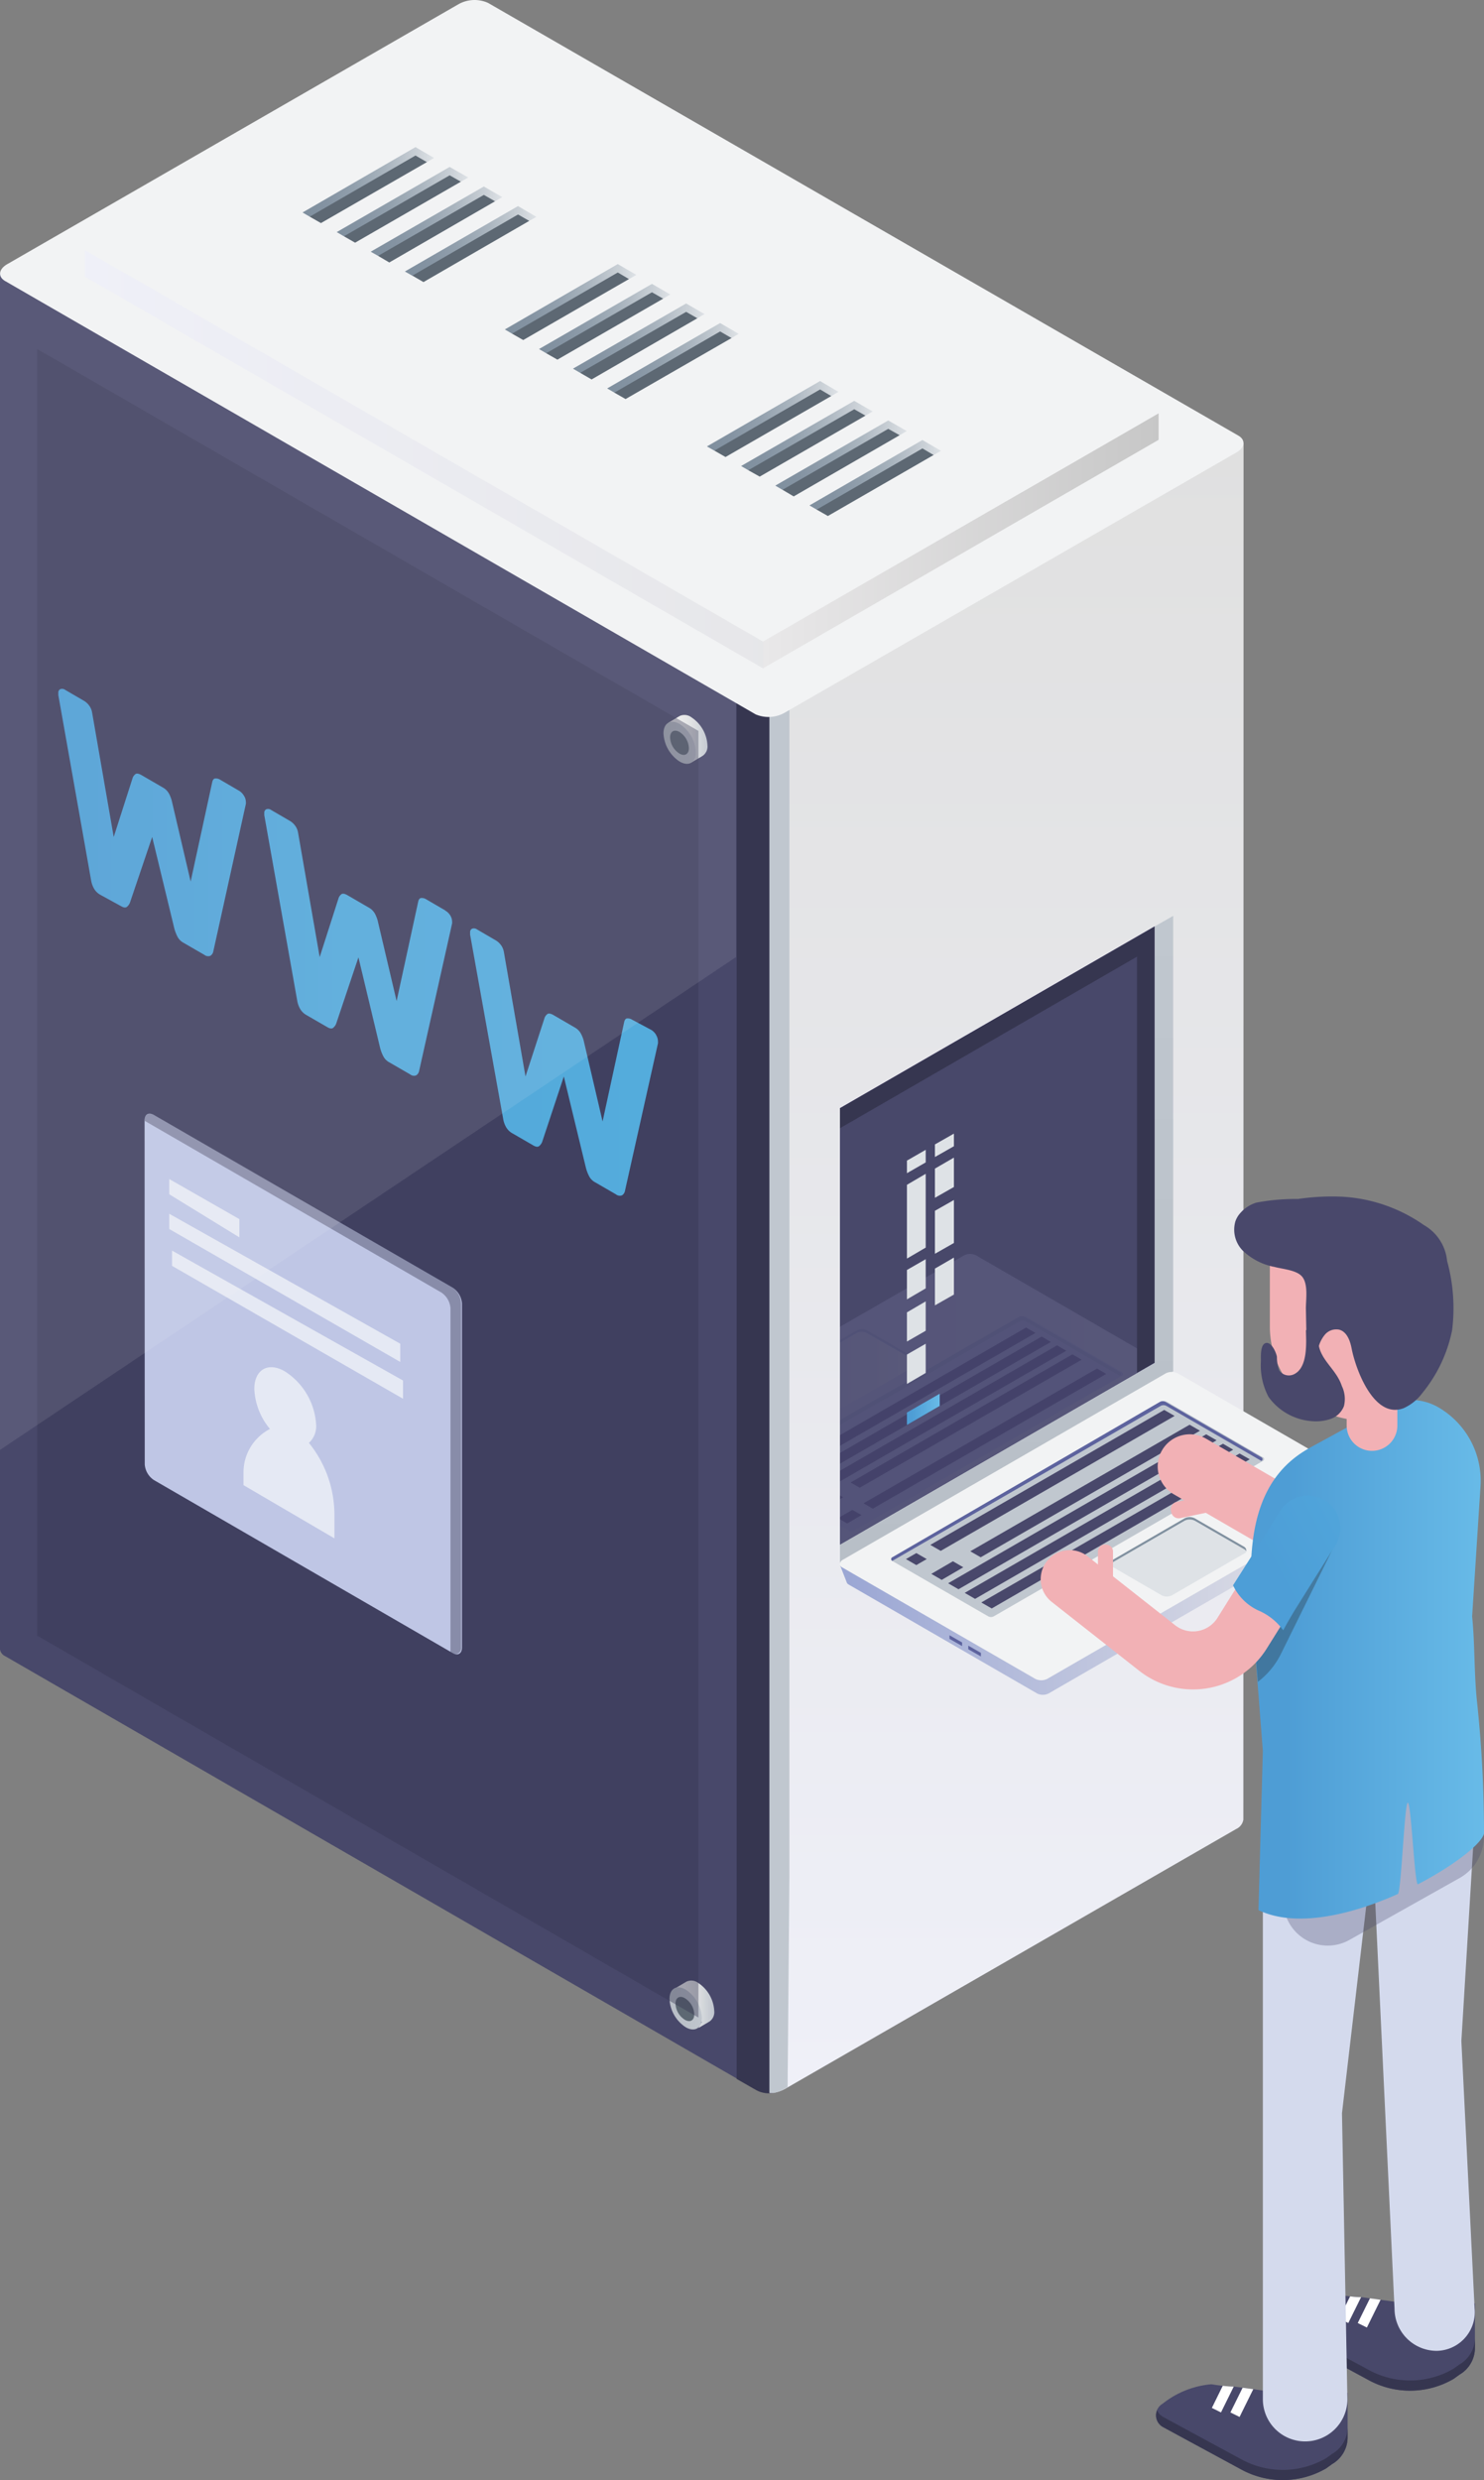 <svg xmlns="http://www.w3.org/2000/svg" xmlns:xlink="http://www.w3.org/1999/xlink" data-name="custom-server" viewBox="0 0 89.774 150"><rect x="0" y="0" width="89.774" height="150" fill="#808080" stroke="none"/><defs><linearGradient id="f" x1="77.776" x2="77.776" y1="-632.885" y2="-533.072" gradientTransform="matrix(1 0 0 -1 0 -506.386)" gradientUnits="userSpaceOnUse"><stop offset="0" stop-color="#eff0f8"/><stop offset="1" stop-color="#e0e0e0"/></linearGradient><linearGradient id="a" x1="-336.546" x2="-338.916" y1="-550.971" y2="-550.971" gradientTransform="matrix(1 0 0 -1 396.21 -506.386)" gradientUnits="userSpaceOnUse"><stop offset="0" stop-color="#c0c6ce"/><stop offset=".07" stop-color="#c6cbd2"/><stop offset=".41" stop-color="#dee0e2"/><stop offset=".73" stop-color="#ececec"/><stop offset="1" stop-color="#f1f0ef"/></linearGradient><linearGradient id="b" x1="-339.206" x2="-337.235" y1="-551.214" y2="-551.214" gradientTransform="matrix(1 0 0 -1 396.21 -506.386)" gradientUnits="userSpaceOnUse"><stop offset="0" stop-color="#b8bec6"/><stop offset=".76" stop-color="#bdc3cb"/><stop offset="1" stop-color="#c0c6ce"/></linearGradient><linearGradient id="g" x1="-336.183" x2="-338.553" y1="-627.511" y2="-627.511" xlink:href="#a"/><linearGradient id="h" x1="-338.844" x2="-336.885" y1="-627.761" y2="-627.761" xlink:href="#b"/><linearGradient id="i" x1="20.405" x2="56.683" y1="90.213" y2="90.213" gradientTransform="matrix(1 0 0 -1 0 147.11)" gradientUnits="userSpaceOnUse"><stop offset="0" stop-color="#4e9dd5"/><stop offset=".02" stop-color="#4e9ed5"/><stop offset=".48" stop-color="#53a8da"/><stop offset="1" stop-color="#54acdc"/></linearGradient><linearGradient id="j" x1="22.017" x2="83.811" y1="-527.962" y2="-527.962" gradientTransform="matrix(1 0 0 -1 0 -506.386)" gradientUnits="userSpaceOnUse"><stop offset="0" stop-color="#eff0f8"/><stop offset="1" stop-color="#e2e2e2"/></linearGradient><linearGradient id="k" x1="63.035" x2="86.967" y1="-538.997" y2="-538.997" gradientTransform="matrix(1 0 0 -1 0 -506.386)" gradientUnits="userSpaceOnUse"><stop offset="0" stop-color="#e9e8e9"/><stop offset="1" stop-color="#c7c7c7"/></linearGradient><linearGradient id="l" x1="77.77" x2="77.77" y1="-600.863" y2="-561.683" gradientTransform="matrix(1 0 0 -1 0 -506.386)" gradientUnits="userSpaceOnUse"><stop offset="0" stop-color="#b8bfc7"/><stop offset="1" stop-color="#c0c7cf"/></linearGradient><linearGradient id="m" x1="67.703" x2="99.991" y1="-599.696" y2="-599.696" gradientTransform="matrix(1 0 0 -1 0 -506.386)" gradientUnits="userSpaceOnUse"><stop offset="0" stop-color="#9aa6d4"/><stop offset="1" stop-color="#e9e8e9"/></linearGradient><clipPath id="n" transform="translate(-16.878 .097)"><path fill="none" d="M85.661 82.941V57.764L67.691 68.14v25.177l17.97-10.376z"/></clipPath><linearGradient id="c" x1="66.337" x2="98.503" y1="-591.407" y2="-591.407" gradientTransform="matrix(1 0 0 -1 0 -506.386)" gradientUnits="userSpaceOnUse"><stop offset="0" stop-color="#c0bff6"/><stop offset=".29" stop-color="#c5c4f7"/><stop offset=".64" stop-color="#d3d2f9"/><stop offset="1" stop-color="#e9e9fd"/></linearGradient><linearGradient id="o" x1="64.215" x2="72.438" y1="-589.059" y2="-589.059" xlink:href="#c"/><linearGradient id="e" x1="71.742" x2="73.725" y1="61.967" y2="61.967" gradientTransform="matrix(1 0 0 -1 0 147.11)" gradientUnits="userSpaceOnUse"><stop offset=".15" stop-color="#4e9dd5"/><stop offset="1" stop-color="#68bbe8"/></linearGradient><linearGradient id="d" x1="-926.71" x2="-918.765" y1="-517.291" y2="-517.291" gradientTransform="matrix(1 0 0 -1 961.89 -506.386)" gradientUnits="userSpaceOnUse"><stop offset="0" stop-color="#7f8f9e"/><stop offset=".18" stop-color="#8493a2"/><stop offset=".4" stop-color="#92a0ad"/><stop offset=".64" stop-color="#aab5bf"/><stop offset=".88" stop-color="#cbd1d7"/><stop offset="1" stop-color="#dee2e6"/></linearGradient><linearGradient id="p" x1="-924.654" x2="-916.697" y1="-518.482" y2="-518.482" xlink:href="#d"/><linearGradient id="q" x1="-922.586" x2="-914.629" y1="-519.667" y2="-519.667" xlink:href="#d"/><linearGradient id="r" x1="-920.519" x2="-912.562" y1="-520.858" y2="-520.858" xlink:href="#d"/><linearGradient id="s" x1="-914.484" x2="-906.527" y1="-524.365" y2="-524.365" xlink:href="#d"/><linearGradient id="t" x1="-912.416" x2="-904.459" y1="-525.556" y2="-525.556" xlink:href="#d"/><linearGradient id="u" x1="-910.349" x2="-902.392" y1="-526.741" y2="-526.741" xlink:href="#d"/><linearGradient id="v" x1="-908.281" x2="-900.324" y1="-527.932" y2="-527.932" xlink:href="#d"/><linearGradient id="w" x1="-902.246" x2="-894.289" y1="-531.439" y2="-531.439" xlink:href="#d"/><linearGradient id="x" x1="-900.179" x2="-892.222" y1="-532.63" y2="-532.63" xlink:href="#d"/><linearGradient id="y" x1="-898.111" x2="-890.154" y1="-533.815" y2="-533.815" xlink:href="#d"/><linearGradient id="z" x1="-896.055" x2="-888.098" y1="-535.006" y2="-535.006" xlink:href="#d"/><linearGradient id="A" x1="92.546" x2="106.695" y1="46.85" y2="46.85" xlink:href="#e"/><linearGradient id="B" x1="104.531" x2="93.051" y1="57.666" y2="51.641" gradientTransform="matrix(1 0 0 -1 0 147.11)" gradientUnits="userSpaceOnUse"><stop offset="0" stop-color="#54addf"/><stop offset=".92" stop-color="#4d9ed7"/></linearGradient></defs><path fill="#48486a" d="M45.988 38.682h4.995l-1.21-2.72L0 16.527v83.234a.544.544 0 0 0 .302.4l45.396 26.204a1.21 1.21 0 0 0 .29.109z"/><path fill="url(#f)" d="M92.106 26.686l-28.66 16.35v83.463a2.056 2.056 0 0 0 .92-.254l27.293-15.72a.75.75 0 0 0 .435-.568z" transform="translate(-16.878 .097)"/><path fill="#363650" d="M44.562 18.112v107.625l1.209.69a1.633 1.633 0 0 0 .846.18c.327 0 .351-.193.617-.35l.242-.097-.327-12.746V93.353l.593-75.24z"/><path fill="#c0c7cf" d="M47.754 113.536V42.455l-1.21.677v83.464h.206a2.104 2.104 0 0 0 .436-.121l.205-.097.254-.145z"/><path fill="url(#a)" d="M59.676 44.986a2.165 2.165 0 0 0-.98-1.705.69.69 0 0 0-.701-.073l-.69.411h.436a1.124 1.124 0 0 0 0 .218 2.165 2.165 0 0 0 .955 1.717l.206.097-.206.375.677-.4a.69.69 0 0 0 .303-.64z" transform="translate(-16.878 .097)"/><path fill="url(#b)" d="M58.975 45.397c0 .629-.435.883-.98.568a2.165 2.165 0 0 1-.98-1.705c0-.629.435-.883.98-.568a2.165 2.165 0 0 1 .98 1.705z" transform="translate(-16.878 .097)"/><path fill="#5d6873" d="M41.674 45.252c0 .363-.254.508-.569.327a1.21 1.21 0 0 1-.568-.98c0-.363.254-.508.568-.327a1.21 1.21 0 0 1 .569.98z"/><path fill="url(#g)" d="M60.087 121.532a2.165 2.165 0 0 0-.98-1.705.69.69 0 0 0-.701-.072l-.69.41h.436a1.124 1.124 0 0 0 0 .219 2.165 2.165 0 0 0 .98 1.705l.205.096-.205.375.677-.399a.69.69 0 0 0 .278-.629z" transform="translate(-16.878 .097)"/><path fill="url(#h)" d="M59.338 121.944c0 .629-.436.883-.98.568a2.165 2.165 0 0 1-.98-1.705c0-.629.435-.883.98-.568a2.165 2.165 0 0 1 .98 1.705z" transform="translate(-16.878 .097)"/><path fill="#5d6873" d="M42 121.835c0 .363-.254.508-.568.326a1.21 1.21 0 0 1-.568-.98c0-.362.253-.508.568-.326a1.21 1.21 0 0 1 .568.98z"/><path fill="#363650" d="M2.25 21.111l40.002 23.097v77.817L2.25 98.928z" opacity=".4" style="isolation:isolate"/><g data-name="6bc0ef65-9cf4-4c6d-9190-c3d2d0ea7cd7"><path fill="#bfc6e5" d="M8.747 67.754c0-.351.247-.504.56-.323l18.077 10.45a1.246 1.246 0 0 1 .561.951v20.825c0 .352-.247.504-.56.323L9.316 89.52a1.246 1.246 0 0 1-.56-.95z" data-name="0e262da9-19f3-44e8-92e4-21a56c4995e0"/><path fill="#363650" d="M27.384 77.881L9.317 67.421a.348.348 0 0 0-.56.324v.047L26.69 78.167a1.246 1.246 0 0 1 .56.95v20.796l.087.048a.348.348 0 0 0 .56-.324V78.832a1.246 1.246 0 0 0-.513-.95z" data-name="ca3d8f51-b481-44b8-84f9-bea409d48965" opacity=".4" style="isolation:isolate"/><path fill="#e5e9f4" d="M10.24 73.412l13.974 7.859v1.103L10.24 74.335v-.923z" data-name="3beb0187-8912-4c5e-b14e-fbbdfb89ebd3"/><path fill="#e5e9f4" d="M10.24 71.311l4.241 2.424v1.103l-4.241-2.605v-.922z" data-name="1111b5eb-97fc-40d3-9165-40efa8926710"/><path fill="#e5e9f4" d="M18.688 87.269a1.373 1.373 0 0 0 .435-1.127 4.108 4.108 0 0 0-1.893-3.2c-1.013-.587-1.846-.104-1.846 1.07a4.061 4.061 0 0 0 .947 2.414 2.953 2.953 0 0 0-1.6 2.66v.738l5.5 3.219v-1.476a6.91 6.91 0 0 0-1.543-4.298z" data-name="410d98b2-4c14-4660-ad5b-3a1cb24ebcfc"/><path fill="#e5e9f4" d="M10.406 75.637l13.975 7.859v1.103L10.406 76.56v-.923z" data-name="3beb0187-8912-4c5e-b14e-fbbdfb89ebd3"/></g><path fill="url(#i)" d="M31.348 47.733l-1.15-.67a.49.49 0 0 0-.293-.077q-.137 0-.189.223l-1.305 6.011-1.15-4.92a2.095 2.095 0 0 0-.146-.37.953.953 0 0 0-.395-.403l-1.271-.738q-.284-.164-.395-.052a.515.515 0 0 0-.146.198l-1.151 3.59-1.305-7.515a.97.97 0 0 0-.19-.447 1.073 1.073 0 0 0-.291-.266l-1.15-.67a.318.318 0 0 0-.293-.043.223.223 0 0 0-.12.232.859.859 0 0 0 0 .138l1.984 11.206a1.494 1.494 0 0 0 .18.498.988.988 0 0 0 .369.36l1.254.688q.231.137.352.051a.61.61 0 0 0 .197-.275l1.34-3.958 1.34 5.538a2.43 2.43 0 0 0 .198.507.859.859 0 0 0 .352.352l1.262.73a.371.371 0 0 0 .37.06.412.412 0 0 0 .18-.283l1.966-8.905a.593.593 0 0 0 0-.12.721.721 0 0 0-.12-.378.859.859 0 0 0-.284-.292zm12.46 7.23l-1.15-.67a.49.49 0 0 0-.293-.077q-.137 0-.189.223l-1.305 6.011-1.15-4.886a2.112 2.112 0 0 0-.146-.37.945.945 0 0 0-.395-.403l-1.271-.738q-.284-.163-.395-.052a.515.515 0 0 0-.146.198l-1.151 3.59-1.305-7.514a.97.97 0 0 0-.19-.447 1.073 1.073 0 0 0-.291-.266l-1.15-.67a.318.318 0 0 0-.293-.043.223.223 0 0 0-.12.232.859.859 0 0 0 0 .138l1.992 11.215a1.494 1.494 0 0 0 .18.498.988.988 0 0 0 .37.36l1.262.73q.231.138.352.052a.61.61 0 0 0 .197-.275l1.34-3.993 1.314 5.487a2.447 2.447 0 0 0 .197.507.859.859 0 0 0 .352.352l1.263.73a.371.371 0 0 0 .369.06.412.412 0 0 0 .18-.283l1.992-8.905a.584.584 0 0 0 0-.12.721.721 0 0 0-.12-.378.859.859 0 0 0-.3-.283zm12.76 7.531a.859.859 0 0 0-.291-.3l-1.16-.619a.49.49 0 0 0-.292-.077q-.137 0-.189.223l-1.305 6.011-1.15-4.92a2.095 2.095 0 0 0-.147-.369.945.945 0 0 0-.395-.403l-1.27-.739q-.284-.163-.395-.051a.515.515 0 0 0-.146.197l-1.16 3.564-1.305-7.514a.97.97 0 0 0-.189-.447 1.065 1.065 0 0 0-.292-.266l-1.15-.67a.318.318 0 0 0-.293-.043.223.223 0 0 0-.12.232.859.859 0 0 0 0 .138l2.001 11.146a1.494 1.494 0 0 0 .18.498.988.988 0 0 0 .37.36l1.262.73q.231.138.352.052a.61.61 0 0 0 .197-.275l1.305-3.941 1.34 5.538a2.439 2.439 0 0 0 .198.507.859.859 0 0 0 .352.352l1.262.73a.371.371 0 0 0 .37.06.412.412 0 0 0 .18-.283l1.992-8.905a.584.584 0 0 0 0-.12.721.721 0 0 0-.112-.386z" transform="translate(-16.878 .097)"/><path fill="#f0f0f0" d="M0 87.694l44.525-29.809V42.528L0 16.54z" opacity=".1" style="isolation:isolate"/><path fill="#f2f3f4" d="M45.71 43.205L.314 17c-.46-.266-.399-.726.133-1.028L27.741.252a1.983 1.983 0 0 1 1.79-.073l45.383 26.168c.46.266.4.726-.133 1.028l-27.293 15.72a1.983 1.983 0 0 1-1.778.11z"/><path fill="url(#j)" d="M45.949 2.827L24.133 15.416l-2.116-.387v1.608l41.019 23.69L83.81 26.202z" transform="translate(-16.878 .097)"/><path fill="url(#k)" d="M86.967 24.896v1.609L63.036 40.327v-1.62z" transform="translate(-16.878 .097)"/><path fill="#f2f3f4" d="M46.158 38.803L5.139 15.126 29.071 1.304l41.018 23.69z"/><path fill="url(#l)" d="M86.725 55.938v26.386L67.691 93.317v1.16L87.85 82.845V55.297z" transform="translate(-16.878 .097)"/><path fill="url(#m)" d="M99.99 89.955l-1.075.568-10.872-6.227a.786.786 0 0 0-.701 0L68.695 95.082l-.992-.496.4 1.028a.23.23 0 0 0 .108.121l11.404 6.59a.786.786 0 0 0 .701 0l19.118-11.04a.339.339 0 0 0 .158-.17z" transform="translate(-16.878 .097)"/><path fill="#f2f3f4" d="M82.944 90.233l-19.59 11.307a.81.81 0 0 1-.726 0l-11.694-6.748c-.181-.109-.157-.29 0-.423l19.59-11.307a.81.81 0 0 1 .726 0l11.694 6.748c.242.109.217.29 0 .423z"/><path fill="#5d639e" d="M57.44 99.097v-.194l.762.436v.218l-.762-.436a.06.06 0 0 1 0-.024zm1.137.653v-.218l.762.435v.218z"/><path fill="#c0c7cf" d="M53.982 94.187l16.277-9.396a.35.35 0 0 1 .35 0l5.793 3.35a.12.12 0 0 1 0 .218l-16.277 9.396a.35.35 0 0 1-.35 0l-5.805-3.35a.12.12 0 0 1 .012-.218z"/><path fill="#5d639e" d="M53.982 94.405l16.229-9.372a.35.35 0 0 1 .35 0l5.744 3.326a.12.12 0 0 0 0-.218l-5.792-3.35a.35.35 0 0 0-.35 0l-16.18 9.396a.12.12 0 0 0 0 .218z"/><path fill="#49486b" d="M71.057 85.638L56.908 93.8l-.629-.362 14.149-8.163zm1.535.895l-13.265 7.654-.63-.362 13.267-7.655zm1.004.58l-15.612 9.009-.628-.363 15.611-9.009zm1.004.568l-15.612 9.022-.629-.363 15.624-9.021zm1.003.58l-15.61 9.022-.63-.363 15.624-9.009zm-19.541 6.035l-.63.363-.628-.363.629-.363zm2.213.496l-1.306.762-.63-.363 1.307-.762z"/><path fill="#dee2e6" d="M70.9 96.485l4.39-2.54a.194.194 0 0 0 0-.362l-3-1.73a.69.69 0 0 0-.616 0l-4.39 2.54a.194.194 0 0 0 0 .363l2.987 1.729a.69.69 0 0 0 .628 0z"/><path fill="#80909f" d="M67.272 94.514l4.39-2.54a.69.69 0 0 1 .616 0l3 1.73a.266.266 0 0 1 .108.109.261.261 0 0 0-.109-.254l-2.999-1.73a.69.69 0 0 0-.616 0l-4.39 2.54c-.121.072-.158.17-.11.254a.266.266 0 0 1 .11-.11z"/><path fill="#24126a" d="M69.847 56.035L50.813 67.027v26.386l19.034-10.992z"/><path fill="#363650" d="M69.847 56.035L50.813 67.027v26.386l19.034-10.992z"/><path fill="#48486a" d="M68.783 83.038V57.861l-17.97 10.376v25.177z"/><g opacity=".11"><g clip-path="url(#n)"><path fill="url(#c)" d="M87.511 82.953L68.006 94.211a.798.798 0 0 1-.726 0l-11.633-6.723c-.181-.109-.157-.29 0-.411L75.2 75.83a.798.798 0 0 1 .725 0l11.634 6.723c.18.097.169.278-.049.4z" transform="translate(-16.878 .097)"/><path fill="url(#o)" d="M67.957 84.973l4.366-2.516a.194.194 0 0 0 0-.362l-2.987-1.73a.677.677 0 0 0-.617 0l-4.377 2.528a.194.194 0 0 0 0 .363l2.987 1.729a.69.69 0 0 0 .628-.012z" transform="translate(-16.878 .097)"/><path fill="#9198db" d="M47.464 83.183l4.353-2.564a.677.677 0 0 1 .617 0l3.01 1.718a.266.266 0 0 1 .11.109.261.261 0 0 0-.11-.254l-2.986-1.73a.677.677 0 0 0-.617 0l-4.377 2.528c-.121.072-.157.17-.11.254a.266.266 0 0 1 .11-.06z"/><path fill="#adb1f2" d="M45.541 89.012l16.204-9.36a.35.35 0 0 1 .35 0l5.77 3.337a.12.12 0 0 1 0 .218l-16.193 9.36a.35.35 0 0 1-.35 0l-5.78-3.338a.12.12 0 0 1 0-.217z"/><path fill="#9198db" d="M45.541 89.23l16.144-9.324a.35.35 0 0 1 .35 0l5.708 3.3a.12.12 0 0 0 0-.217l-5.768-3.337a.35.35 0 0 0-.35 0l-16.205 9.36a.125.125 0 0 0 .121.217z"/><path fill="#24126a" d="M66.365 82.772l-14.125 8.15.557.326 14.124-8.15zm-1.488-.859l-13.423 7.752.557.314 13.422-7.74zm-14.426 8.32l-1.246.726.556.326 1.246-.725zm1.112 1.089l-.87.495.555.326.871-.508zm12.383-9.953l-15.684 9.058.569.314 15.671-9.045zm-.931-.532l-15.672 9.045.556.327 15.672-9.045zm-.943-.544L46.4 89.35l.568.315 15.672-9.046z"/></g></g><path fill="#dee2e6" d="M56.001 70.304l-1.136.653v-.761L56 69.543zm0 5.152l-1.136.665v-4.462L56 70.994zm0 2.467l-1.136.665V76.81L56 76.157zm0 2.563l-1.136.653v-1.765L56 78.709zm1.705-8.694l-1.148.653v-1.766l1.148-.665zm0 3.386l-1.148.653v-2.6l1.148-.653zm0 3.12l-1.148.653v-2.225l1.148-.665zm-1.705 4.74l-1.136.665v-1.778L56 81.272zm1.705-13.713l-1.148.653v-.762l1.148-.653z"/><path fill="url(#e)" d="M73.725 84.936l-1.983 1.15v-.75l1.983-1.137z" transform="translate(-16.878 .097)"/><g><path fill="#5d6873" d="M19.415 13.493l-.677-.387.06-.327 6.312-3.664.87.412-.157.278z"/><path fill="url(#d)" d="M42.012 9.309l.69.399.435-.254-1.125-.653-6.832 3.954.435.254z" transform="translate(-16.878 .097)"/><path fill="#5d6873" d="M21.482 14.678l-.677-.387.048-.314 6.313-3.677.883.412-.17.278z"/><path fill="url(#p)" d="M44.08 10.506l.677.387.448-.254L44.08 10l-6.832 3.941.435.254z" transform="translate(-16.878 .097)"/><path fill="#5d6873" d="M23.55 15.875l-.677-.399.049-.314 6.312-3.677.883.424-.17.266z"/><path fill="url(#q)" d="M46.148 11.691l.677.387.436-.254-1.113-.64-6.844 3.942.447.253z" transform="translate(-16.878 .097)"/><path fill="#5d6873" d="M25.618 17.06l-.689-.399.06-.314 6.313-3.676.87.423-.156.266z"/><path fill="url(#r)" d="M48.216 12.876l.677.387.435-.242-1.112-.653-6.845 3.955.448.254z" transform="translate(-16.878 .097)"/><path fill="#5d6873" d="M31.652 20.567l-.677-.387.048-.327 6.313-3.664.883.411-.17.278z"/><path fill="url(#s)" d="M54.25 16.383l.677.4.448-.255-1.125-.653-6.832 3.954.435.254z" transform="translate(-16.878 .097)"/><path fill="#5d6873" d="M33.72 21.752l-.677-.387.049-.314 6.312-3.676.883.41-.17.279z"/><path fill="url(#t)" d="M56.318 17.58l.677.387.435-.254-1.112-.64-6.832 3.941.435.254z" transform="translate(-16.878 .097)"/><path fill="#5d6873" d="M35.788 22.95l-.689-.4.06-.314 6.313-3.676.87.423-.156.266z"/><path fill="url(#u)" d="M58.386 18.765l.677.387.435-.254-1.112-.64L51.54 22.2l.436.254z" transform="translate(-16.878 .097)"/><path fill="#5d6873" d="M37.844 24.135l-.677-.387.06-.327 6.313-3.664.87.411-.157.278z"/><path fill="url(#v)" d="M60.442 19.95l.689.4.435-.255-1.124-.653-6.833 3.954.436.254z" transform="translate(-16.878 .097)"/><g><path fill="#5d6873" d="M43.89 27.641l-.677-.387.049-.326 6.312-3.664.883.411-.17.278z"/><path fill="url(#w)" d="M66.488 23.457l.677.4.435-.254-1.112-.654-6.845 3.955.448.254z" transform="translate(-16.878 .097)"/><path fill="#5d6873" d="M45.958 28.827l-.69-.387.06-.315 6.314-3.676.87.411-.156.278z"/><path fill="url(#x)" d="M68.556 24.654l.677.387.435-.254-1.112-.64-6.845 3.942.436.254z" transform="translate(-16.878 .097)"/><path fill="#5d6873" d="M48.014 30.024l-.677-.4.06-.314 6.312-3.676.87.423-.156.266z"/><path fill="url(#y)" d="M70.612 25.84l.689.387.435-.254-1.124-.64-6.833 3.941.435.254z" transform="translate(-16.878 .097)"/><path fill="#5d6873" d="M50.082 31.209l-.677-.387.06-.327 6.312-3.664.871.411-.17.278z"/><path fill="url(#z)" d="M72.68 27.025l.677.399.447-.254-1.124-.653-6.833 3.954.435.254z" transform="translate(-16.878 .097)"/></g></g><g><path fill="#48486a" d="M89.226 139.314v2.69a1.868 1.868 0 0 1-.929 1.615l-.364.263a5.232 5.232 0 0 1-5.127.078l-4.747-2.573a.811.811 0 0 1-.018-1.418 5.476 5.476 0 0 1 2.948-1.173 10.373 10.373 0 0 0 1.367.14l2.2.3z"/><path fill="#363650" d="M78.06 140.768l4.747 2.574a5.232 5.232 0 0 0 5.126-.078l.364-.262a1.868 1.868 0 0 0 .929-1.615v.617a1.868 1.868 0 0 1-.929 1.615l-.364.262a5.232 5.232 0 0 1-5.127.077l-4.747-2.573a.805.805 0 0 1-.357-1.022.792.792 0 0 0 .357.405z"/><path fill="#fff" d="M81.565 140.5l-.553-.273.662-1.339a5.502 5.502 0 0 0 .665.047zm1.124.273l-.553-.273.738-1.493.644.087z"/><path fill="#48486a" d="M81.524 144.721v2.69a1.868 1.868 0 0 1-.929 1.615l-.364.263a5.232 5.232 0 0 1-5.127.077l-4.748-2.573a.811.811 0 0 1-.017-1.417 5.477 5.477 0 0 1 2.947-1.173 10.372 10.372 0 0 0 1.368.14l2.2.3z"/><path fill="#363650" d="M70.356 146.176l4.75 2.574a5.232 5.232 0 0 0 5.125-.078l.363-.262a1.868 1.868 0 0 0 .93-1.615v.617a1.868 1.868 0 0 1-.929 1.614l-.364.263a5.232 5.232 0 0 1-5.127.078l-4.748-2.574a.805.805 0 0 1-.356-1.022.792.792 0 0 0 .358.405z"/><path fill="#f2b1b5" d="M80.812 95.752a1.944 1.944 0 0 0 .976-3.626l-8.836-5.116a1.944 1.944 0 0 0-1.947 3.366l8.835 5.115a1.936 1.936 0 0 0 .972.261z"/><path fill="#f2b1b5" d="M73.867 90.746l.017.082a.46.46 0 0 1-.357.545l-2.128.448a.46.46 0 0 1-.544-.356l-.018-.083a.462.462 0 0 1 .356-.547l2.126-.447a.462.462 0 0 1 .547.358h.001z"/><path fill="#d4daed" d="M86.917 142.183a2.342 2.342 0 0 0 2.299-2.385q-.002-.086-.01-.171l-.801-16.181 1.07-17.601a2.556 2.556 0 0 0-2.555-2.558h-.003c-1.412 0-4.16 1.145-4.16 2.558l1.604 33.782a2.556 2.556 0 0 0 2.556 2.556z"/><path fill="#d4daed" d="M78.952 147.661a2.556 2.556 0 0 0 2.558-2.555v-.001l-.327-17.298 1.931-16.484c0-1.413-2.75-2.558-4.16-2.558a2.556 2.556 0 0 0-2.558 2.555v33.785a2.556 2.556 0 0 0 2.556 2.556z"/><path fill="#49486b" d="M88.672 102.945l1.096 8.133a2.877 2.877 0 0 1-1.44 2.491l-6.668 3.746a2.677 2.677 0 0 1-4.015-2.318V98.49c0-1.028-2.14-.32-1.25-.834l9.358-5.402c1.784-1.032 2.92 8.632 2.92 10.692z" opacity=".3" style="isolation:isolate"/><path fill="url(#A)" d="M106.441 89.79l-.507 7.875c.17 1.677.113 3.355.282 5.03a75.224 75.224 0 0 1 .435 8.1c-.124.605-1.782 1.92-3.994 3.072-.203.105-.41-5.033-.621-4.93-.195.093-.395 5.427-.595 5.518-2.814 1.259-6.164 2.068-8.433.974l.265-9.626-.467-6.004c-.29-4.114-1.08-9.607 2.964-12.125q.257-.161.525-.306l4.305-2.351a3.284 3.284 0 0 1 3.285 0 5.132 5.132 0 0 1 2.556 4.772z" transform="translate(-16.878 .097)"/><path fill="#fff" d="M73.863 145.908l-.552-.273.66-1.34a5.482 5.482 0 0 0 .665.047zm1.124.273l-.554-.273.739-1.494.644.088z"/><path fill="#f2b1b5" d="M83 87.75a1.533 1.533 0 0 0 1.532-1.533V80.19a1.533 1.533 0 1 0-3.066 0v6.028a1.533 1.533 0 0 0 1.533 1.532z"/><path fill="#f2b1b5" d="M83.14 85.915h-.638a5.684 5.684 0 0 1-5.683-5.684v-4.53h6.32a1.24 1.24 0 0 1 1.241 1.239v7.735a1.24 1.24 0 0 1-1.24 1.24z"/><path fill="#49486b" d="M74.89 73.549a2.121 2.121 0 0 1 1.104-.81 12.563 12.563 0 0 1 2.527-.222 13.939 13.939 0 0 1 2.681-.138 9.541 9.541 0 0 1 4.94 1.718 2.805 2.805 0 0 1 1.4 2.167 10.78 10.78 0 0 1 .304 4.188 8.721 8.721 0 0 1-1.805 3.805 2.88 2.88 0 0 1-1.132.913c-1.786.682-2.9-2.348-3.143-3.613-.09-.472-.29-1.015-.755-1.137a.902.902 0 0 0-.863.304 1.993 1.993 0 0 0-.41.862 1.17 1.17 0 0 1-.202.492.352.352 0 0 1-.477.077L79 79.19c-.012-.567.173-1.567-.268-2.02-.353-.363-1.172-.419-1.633-.545a3.773 3.773 0 0 1-1.946-1.013 1.814 1.814 0 0 1-.419-1.742 1.494 1.494 0 0 1 .157-.32z"/><path fill="#49486b" d="M81.191 83.87q-.028-.08-.059-.159c-.359-.934-1.245-1.463-1.371-2.446a4.571 4.571 0 0 1-.03-.663c-.194-.044-.532-.113-.728-.157.017.777.12 2.237-.7 2.66a.712.712 0 0 1-.91-.21 2.228 2.228 0 0 1-.146-.83c-.041-.25-.315-.892-.65-.839-.378.06-.316.856-.319 1.1a4.078 4.078 0 0 0 .46 2.159 3.54 3.54 0 0 0 2.63 1.47 2.767 2.767 0 0 0 1.132-.137 1.331 1.331 0 0 0 .802-.774 1.8 1.8 0 0 0-.109-1.175z"/><path fill="#f2b1b5" d="M66.914 96.215h-.077a.417.417 0 0 1-.417-.417v-1.961a.417.417 0 0 1 .417-.416h.077a.417.417 0 0 1 .417.416v1.962a.416.416 0 0 1-.416.416z"/><path fill="#231f20" d="M77.495 100.02a4.784 4.784 0 0 1-1.4 1.7l-.139-1.62q-.07-.957-.088-1.918c.006-.665.036-1.338.109-2l1.901-3.85a1.444 1.444 0 0 1 2.035-.667 1.711 1.711 0 0 1 .613 2.216z" opacity=".3" style="isolation:isolate"/><path fill="#f2b1b5" d="M72.173 102.18a5.253 5.253 0 0 0 4.455-2.469l3.966-6.34a1.756 1.756 0 1 0-2.977-1.86l-3.965 6.338a1.747 1.747 0 0 1-2.563.448l-5.32-4.188a1.755 1.755 0 0 0-2.17 2.758l5.32 4.186a5.265 5.265 0 0 0 3.253 1.127z"/><path fill="url(#B)" d="M93.071 97.338a3.151 3.151 0 0 1-1.601-1.554l2.849-4.48a1.963 1.963 0 1 1 3.328 2.082l-2.4 3.836q-.39.632-.741 1.285a3.593 3.593 0 0 0-1.435-1.17z" transform="translate(-16.878 .097)"/></g></svg>
